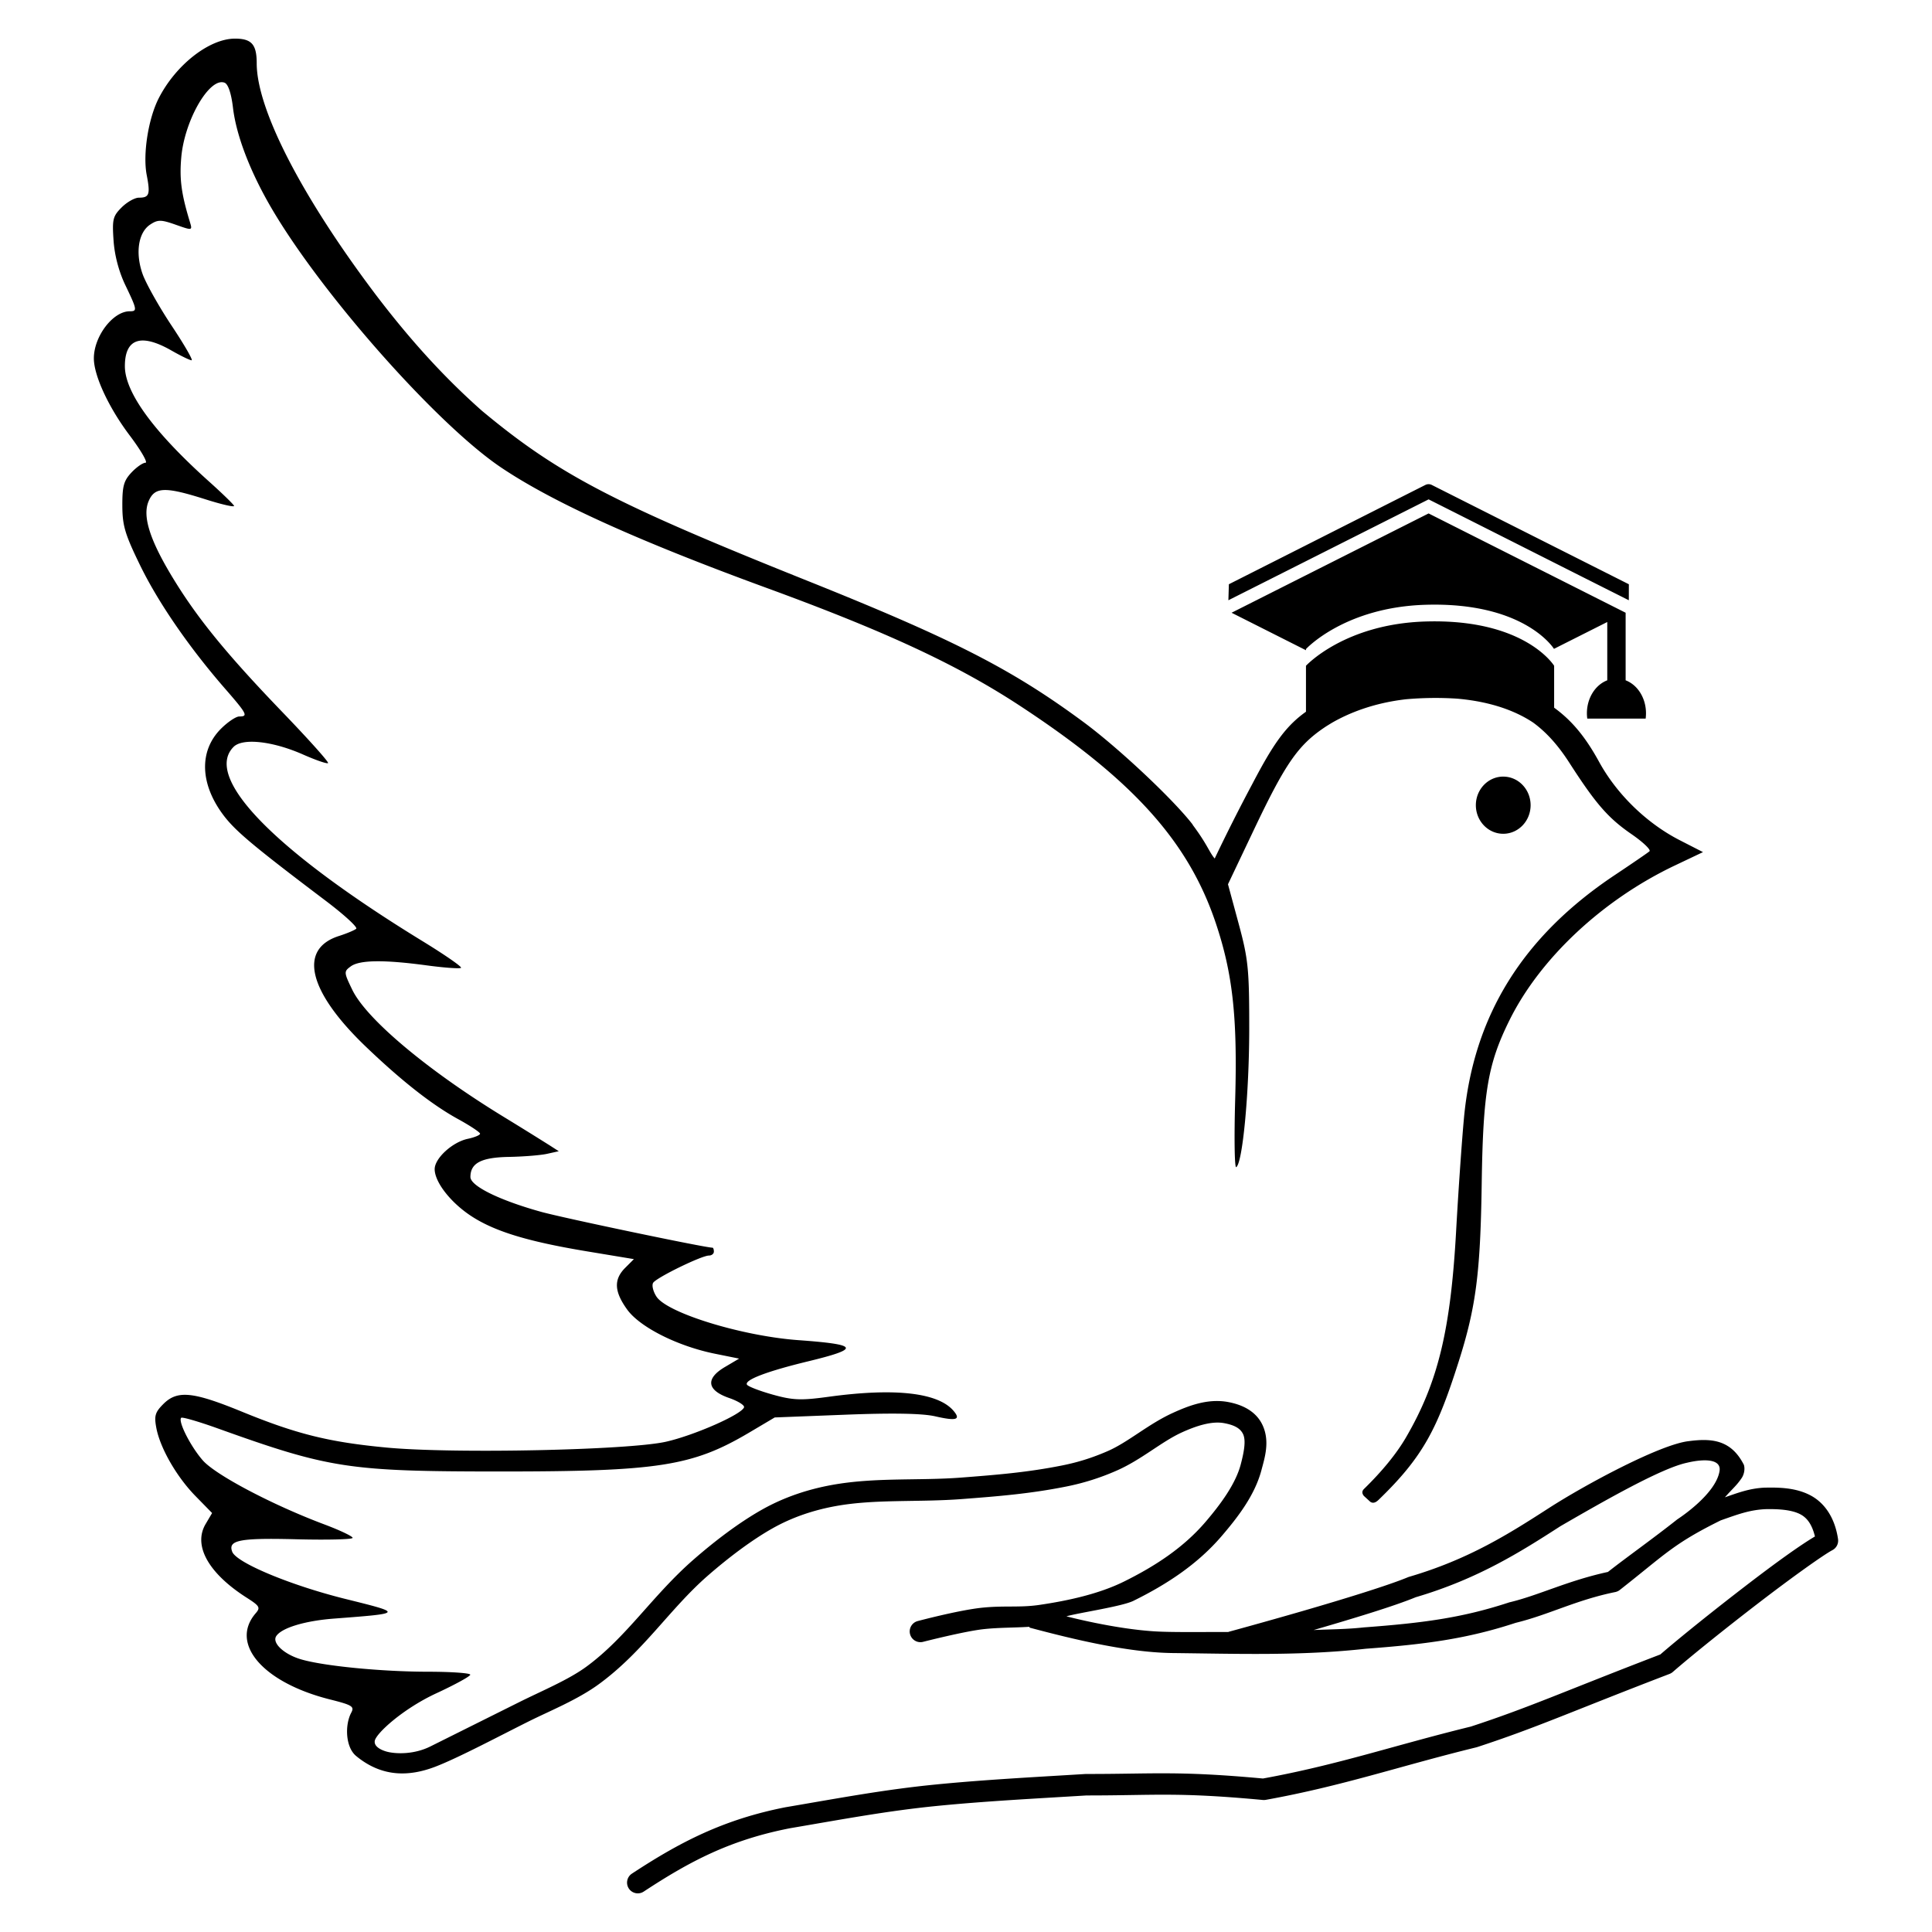 <svg width="500" height="500" viewBox="0 0 132.292 132.292" xml:space="preserve" xmlns="http://www.w3.org/2000/svg"><defs><clipPath id="a"><path d="M0 0h5v5H0z"/></clipPath></defs><path style="fill:#000;fill-opacity:1;stroke:none;stroke-width:.259" d="M-4.286-28.915c-1.758 0-4.054 1.797-5.222 4.086-.714 1.399-1.095 3.83-.822 5.247.257 1.335.181 1.558-.534 1.558-.283 0-.814.3-1.18.665-.603.603-.655.817-.555 2.269.07 1.02.364 2.132.807 3.055.81 1.69.828 1.79.298 1.79-1.147 0-2.454 1.716-2.454 3.223 0 1.184 1.014 3.368 2.447 5.269.779 1.034 1.268 1.88 1.086 1.88-.182 0-.614.302-.96.67-.526.561-.627.93-.623 2.269.005 1.37.18 1.955 1.217 4.084 1.242 2.55 3.36 5.625 5.816 8.445 1.51 1.735 1.597 1.905.974 1.905-.228 0-.793.38-1.256.843-1.517 1.52-1.44 3.802.2 5.953.818 1.072 2.081 2.127 6.988 5.835 1.252.946 2.186 1.803 2.075 1.904-.11.1-.643.324-1.183.497-2.797.894-2.1 3.793 1.816 7.552 2.443 2.344 4.546 3.998 6.328 4.977.835.458 1.519.911 1.52 1.007.003.096-.375.254-.839.352-1.054.222-2.269 1.334-2.269 2.077 0 .868 1.052 2.238 2.431 3.164 1.602 1.076 3.88 1.78 7.955 2.457l3.256.54-.598.598c-.794.795-.753 1.625.141 2.86.875 1.207 3.45 2.502 6.007 3.02l1.655.334-.976.577c-1.345.793-1.234 1.593.292 2.12.608.21 1.067.498 1.02.639-.165.492-3.436 1.93-5.365 2.36-2.604.577-14.537.825-19.097.397-3.947-.372-6.17-.922-9.93-2.463-3.359-1.375-4.413-1.478-5.37-.521-.562.562-.635.806-.484 1.62.257 1.388 1.391 3.364 2.692 4.69l1.13 1.155-.443.751c-.87 1.473.187 3.371 2.807 5.043.896.571.958.68.62 1.07-1.798 2.084.5 4.748 5.09 5.901 1.516.381 1.68.482 1.456.901-.448.837-.402 2.362.33 2.968 1.772 1.466 3.624 1.415 5.387.75 1.56-.59 4.499-2.152 6.44-3.12 1.457-.726 3.345-1.482 4.81-2.556 3.05-2.235 4.832-5.14 7.448-7.421 1.333-1.163 2.958-2.413 4.458-3.254 1.336-.75 2.799-1.24 4.327-1.514 2.695-.485 5.623-.245 8.667-.48 2.452-.188 4.631-.362 7.09-.854a16.481 16.481 0 0 0 3.417-1.075c1.73-.751 3.087-1.989 4.504-2.633.998-.454 2.047-.791 2.901-.63.667.126 1.094.336 1.29.756.207.446.055 1.241-.165 2.075-.353 1.336-1.384 2.729-2.402 3.92-1.506 1.763-3.445 3.033-5.595 4.096-1.71.845-3.822 1.309-5.805 1.599-1.33.194-2.378.032-3.913.19-1.615.168-4.435.923-4.435.923a.735.735 0 0 0 .374 1.42s2.898-.744 4.212-.88c1.05-.109 2.019-.09 3.083-.156.01.02.022.04.034.059 3.093.826 6.655 1.669 9.6 1.734.003 0 .005 0 .008.002 4.62.05 8.917.205 13.401-.293l.027-.002c3.972-.296 6.857-.66 10.233-1.77 2.282-.556 4.132-1.562 6.827-2.11a.735.735 0 0 0 .308-.143c3.12-2.447 3.65-3.154 6.916-4.767 1.165-.407 1.935-.706 3.045-.765.963-.021 1.818.051 2.388.344.484.249.812.708 1.014 1.525-1.06.63-2.7 1.812-4.725 3.367-2.201 1.69-4.49 3.527-5.863 4.713-6.623 2.542-8.968 3.626-12.976 4.938-5.275 1.293-9.09 2.62-14.233 3.556-5.855-.537-7.462-.305-12.126-.31-.015 0-.03 0-.045.002-3.355.206-6.915.389-10.29.724-3.486.346-6.515.919-10.182 1.543-.006 0-.012 0-.018.002-4.332.846-7.33 2.439-10.55 4.553a.735.735 0 0 0 .808 1.229c3.154-2.072 5.903-3.534 10.023-4.339 3.673-.625 6.657-1.188 10.064-1.527 3.325-.33 6.87-.51 10.235-.717 4.716.002 6.16-.241 12.079.31a.817.817 0 0 0 .197-.009c5.308-.959 9.171-2.313 14.422-3.598.019-.004.037-.01.055-.016 4.117-1.347 6.434-2.428 13.17-5.01a.736.736 0 0 0 .218-.13c1.31-1.139 3.681-3.041 5.908-4.75 2.226-1.71 4.412-3.274 5.024-3.594a.735.735 0 0 0 .386-.756c-.218-1.498-.953-2.516-1.922-3.013-.97-.498-2.06-.534-3.104-.51h-.02c-1.052.053-1.845.368-2.7.66.51-.583.786-.784 1.146-1.315.156-.231.244-.597.155-.902-.87-1.724-2.205-1.835-3.776-1.628-1.948.217-7.059 2.958-9.59 4.59-2.722 1.755-5.481 3.505-9.56 4.7a.868.868 0 0 0-.076.027c-1.357.565-4.473 1.52-7.197 2.31-2.724.789-5.087 1.43-5.087 1.43l-.017.013c-1.249-.012-3.716.035-5.01-.043-2.828-.17-6.078-1.032-6.078-1.032.848-.244 3.807-.674 4.59-1.061 2.253-1.113 4.378-2.486 6.061-4.458 1.057-1.237 2.243-2.747 2.706-4.5.218-.827.59-1.96.074-3.071-.468-1.006-1.47-1.416-2.348-1.581-1.39-.262-2.703.246-3.783.737-1.709.777-3.062 2.008-4.482 2.625-1.039.451-2.009.759-3.117.98-2.36.472-4.466.642-6.915.83-2.889.223-5.863-.031-8.816.5-1.667.3-3.288.838-4.784 1.677-1.644.922-3.322 2.22-4.706 3.427-2.823 2.461-4.582 5.315-7.352 7.345-1.235.905-3.06 1.66-4.597 2.427l-6.076 3.03c-1.12.559-2.304.514-2.889.385-.367-.08-.996-.328-.927-.76.082-.515 1.94-2.207 4.22-3.262 1.27-.588 2.314-1.16 2.32-1.271.006-.111-1.29-.203-2.88-.204-3.198-.002-7.187-.393-8.733-.856-1.145-.342-1.965-1.11-1.679-1.572.35-.567 1.945-1.056 3.943-1.209 4.779-.365 4.776-.361.801-1.347-3.752-.932-7.462-2.478-7.751-3.23-.307-.799.504-.956 4.412-.856 2.108.053 3.832.01 3.832-.097s-.877-.524-1.95-.926c-3.542-1.33-7.432-3.379-8.309-4.378-.834-.95-1.713-2.683-1.479-2.917.069-.069 1.195.258 2.503.727 7.661 2.748 8.966 2.947 19.325 2.949 10.84.002 13.178-.363 17.063-2.663l1.75-1.037 4.84-.188c3.257-.127 5.27-.09 6.153.112 1.431.328 1.76.235 1.267-.358-1.05-1.266-4.013-1.605-8.57-.981-1.897.26-2.449.238-3.834-.15-.89-.25-1.68-.555-1.756-.678-.197-.32 1.352-.912 4.171-1.595 3.629-.88 3.505-1.154-.657-1.455-3.843-.279-8.972-1.853-9.711-2.98-.23-.352-.333-.777-.228-.946.218-.353 3.317-1.867 3.822-1.867.185 0 .336-.122.336-.27 0-.147-.042-.268-.094-.268-.503 0-10.193-2.027-11.736-2.455-2.858-.794-4.84-1.77-4.84-2.385 0-.956.743-1.342 2.64-1.376.988-.018 2.16-.112 2.603-.21l.807-.179-.673-.433a273.04 273.04 0 0 0-3.15-1.952c-5.208-3.19-9.349-6.67-10.317-8.67-.58-1.2-.584-1.252-.102-1.604.604-.441 2.263-.463 5.208-.066 1.216.163 2.269.238 2.34.166.073-.072-1.114-.894-2.637-1.827C-1.617 26.652-6.464 21.667-4.379 19.58c.621-.621 2.68-.393 4.763.528.873.386 1.64.649 1.705.584.065-.066-1.317-1.61-3.07-3.432-3.786-3.933-5.783-6.365-7.45-9.07-1.66-2.694-2.208-4.368-1.774-5.416.415-1.001 1.116-1.027 3.897-.144 1.123.357 2.004.557 1.96.446-.045-.11-.812-.856-1.704-1.656-3.804-3.414-5.772-6.109-5.772-7.906 0-1.894 1.102-2.265 3.186-1.074.644.368 1.265.67 1.382.67.116 0-.5-1.067-1.367-2.37-.867-1.304-1.762-2.898-1.99-3.541-.509-1.445-.29-2.85.527-3.385.523-.343.738-.34 1.746.015 1.145.404 1.148.403.965-.199-.586-1.925-.719-2.929-.587-4.422.212-2.388 1.73-5.13 2.763-5.14.069 0 .135.01.2.035.247.095.46.727.577 1.713.229 1.934 1.205 4.457 2.702 6.99C1.772-11.282 9.612-2.45 13.947.458c3.56 2.39 9.333 5.005 18.216 8.256 8.162 2.987 13.045 5.26 17.316 8.064 7.75 5.087 11.541 9.303 13.411 14.916 1.148 3.443 1.472 6.414 1.313 12.026-.075 2.622-.043 4.71.07 4.64.436-.27.886-5.026.892-9.406.004-4.14-.064-4.826-.725-7.268l-.73-2.697 1.778-3.74c2.136-4.497 3.006-5.76 4.805-6.98.172-.117.342-.218.512-.323l.009-.005c1.133-.656 2.825-1.362 5.096-1.621a22.933 22.933 0 0 1 3.493-.04c2.528.22 4.183.956 5.208 1.641.92.673 1.714 1.568 2.466 2.736 1.815 2.822 2.665 3.8 4.26 4.897.793.547 1.348 1.076 1.235 1.177-.114.101-1.175.828-2.358 1.616-6.31 4.201-9.686 9.628-10.343 16.623-.147 1.57-.389 5.047-.537 7.723-.378 6.84-1.244 10.41-3.436 14.174-.657 1.128-1.647 2.329-2.872 3.525-.105.103-.187.257-.013.478l.434.398c.24.178.472-.028.578-.13 3.09-2.982 4.036-4.926 5.474-9.44 1.19-3.74 1.495-6.078 1.584-12.173.091-6.306.42-8.24 1.911-11.244 2.101-4.235 6.38-8.234 11.323-10.581l1.919-.912-1.597-.818c-2.261-1.16-4.298-3.139-5.516-5.36-.928-1.694-1.849-2.818-3.08-3.711v-2.87s-1.86-3.04-8.185-3.042c-.204 0-.412.003-.626.01-5.552.168-8.182 3.032-8.182 3.032v3.146c-1.41 1-2.265 2.256-3.663 4.926a126.45 126.45 0 0 0-2.587 5.126c-.379-.441-.487-.942-1.51-2.31l.007-.008c-1.294-1.691-5.066-5.245-7.494-7.037-4.904-3.62-8.885-5.656-18.947-9.685C21.633 2.892 17.846.913 12.627-3.43c-2.824-2.5-5.135-5.141-7.296-7.982-5.076-6.736-8.128-12.674-8.128-15.813 0-1.294-.349-1.69-1.489-1.69zM77.447 1.594a.49.49 0 0 0-.22.052c-4.642 2.341-8.813 4.458-13.456 6.8l-.033 1.096c4.57-2.301 9.14-4.605 13.71-6.908 4.571 2.299 9.136 4.612 13.709 6.908l.003-1.095-13.493-6.8a.49.49 0 0 0-.22-.053zm0 2.003-13.491 6.8 5.094 2.568v-.081s2.63-2.863 8.182-3.032c6.661-.202 8.705 2.868 8.8 3.018l3.649-1.838v3.992c-.832.32-1.394 1.23-1.394 2.258 0 .122.009.243.025.363h3.998c.015-.12.023-.241.023-.363 0-1.028-.562-1.939-1.394-2.258v-4.627zm5.11 18.02c-1.034 0-1.874.877-1.874 1.958 0 1.08.84 1.957 1.875 1.957 1.035 0 1.874-.877 1.874-1.957 0-1.081-.84-1.957-1.874-1.957zM95.14 68.6c1.254-.298 2.355-.236 2.23.564-.257 1.628-2.89 3.31-2.89 3.31-1.68 1.331-3.444 2.575-4.753 3.603-2.782.605-4.717 1.595-6.724 2.076a.482.482 0 0 0-.058.016c-3.241 1.065-5.96 1.41-9.912 1.704l-.027.002c-1.147.128-2.289.128-3.43.18 2.628-.764 5.51-1.634 6.988-2.246 4.256-1.254 7.188-3.109 9.907-4.863 3.16-1.83 6.952-3.984 8.67-4.346z" transform="translate(20.375 31.56)"/></svg>